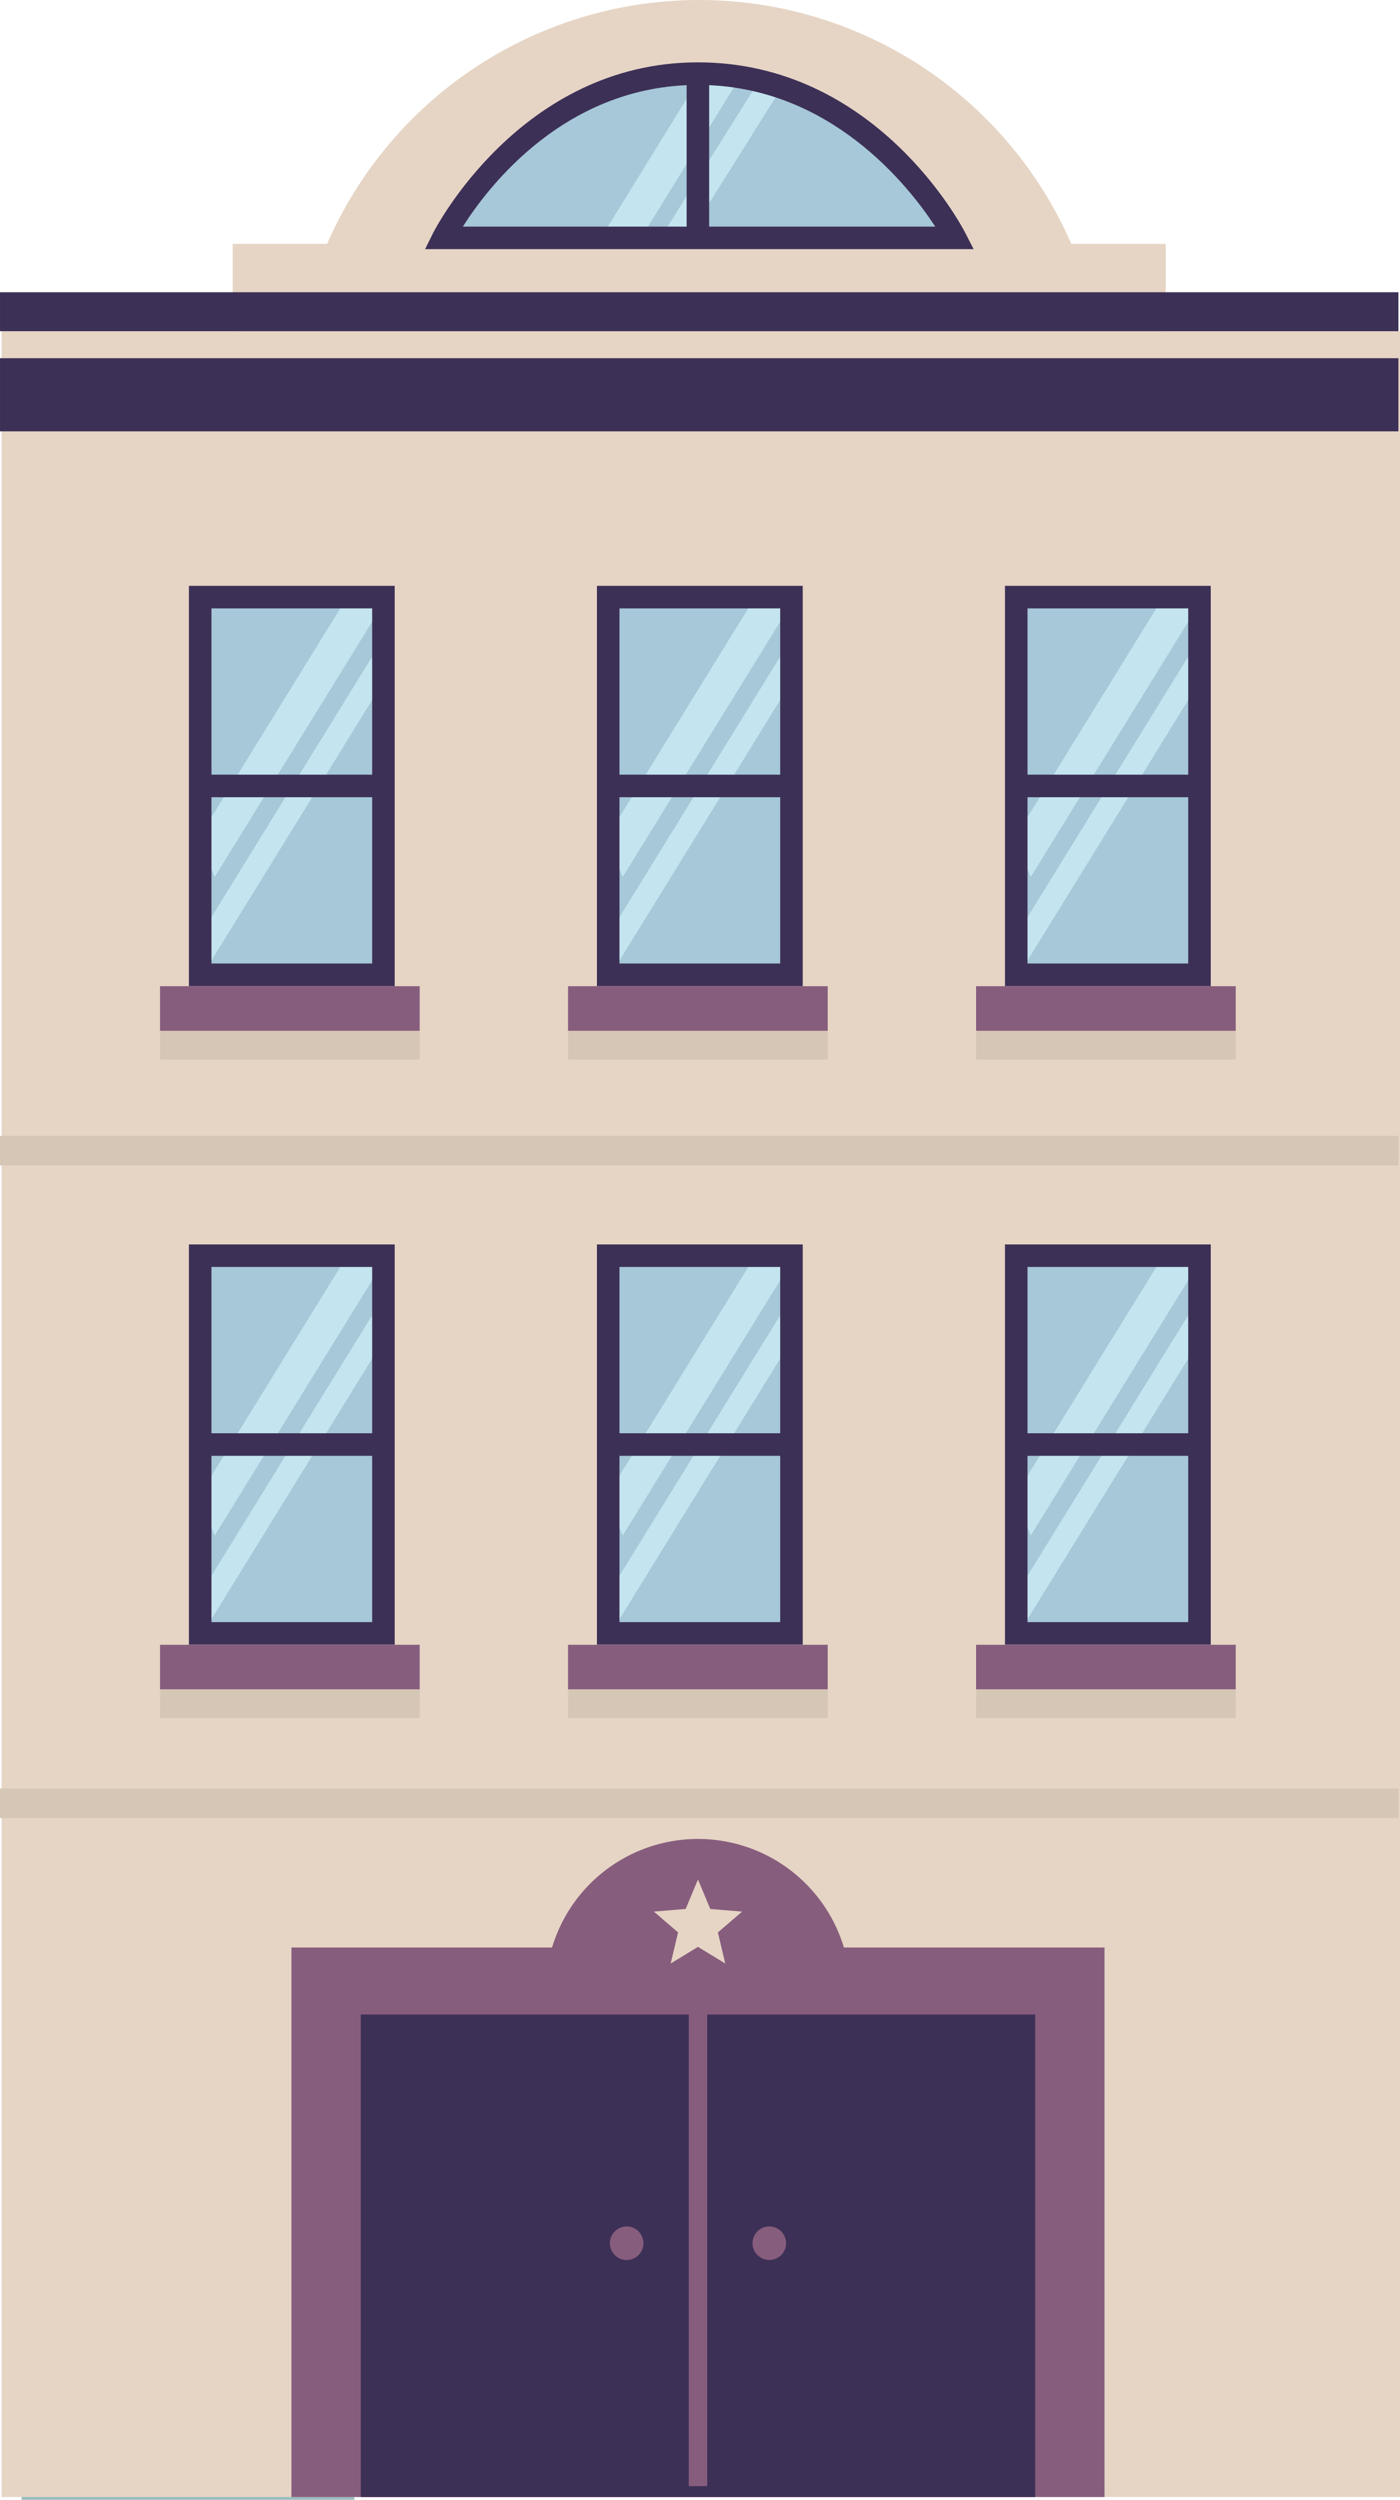 <svg id="_2387782" data-name="2387782" xmlns="http://www.w3.org/2000/svg" width="214.676" height="383.123" viewBox="0 0 214.676 383.123">
  <path id="Fill-11" d="M161.388,437.832h51.028V259.893H161.388Z" transform="translate(-158.075 -54.708)" fill="#9abbbd" fill-rule="evenodd"/>
  <path id="Fill-16" d="M188.645,141.715H331.716v-23.13H188.645Z" transform="translate(-152.963 -81.211)" fill="#e6d5c5" fill-rule="evenodd"/>
  <path id="Fill-17" d="M320.951,149.352a62.239,62.239,0,1,1-62.238-62.239,62.238,62.238,0,0,1,62.238,62.239" transform="translate(-151.495 -87.113)" fill="#e6d5c5" fill-rule="evenodd"/>
  <path id="Fill-18" d="M215.835,121.787s12.508-25.17,39.042-25.17,39.449,25.17,39.449,25.17H215.835" transform="translate(-147.863 -85.331)" fill="#a6c8d8" fill-rule="evenodd"/>
  <path id="Fill-19" d="M242.227,121.942l-5.437-1.16,15.42-24.991,5.548.981-15.532,25.17" transform="translate(-143.933 -85.485)" fill="#c4e5ef" fill-rule="evenodd"/>
  <path id="Fill-20" d="M247.337,122.621l-2.969-1.835,14.888-23.719,2.97,1.835-14.889,23.719" transform="translate(-142.512 -85.246)" fill="#c4e5ef" fill-rule="evenodd"/>
  <path id="Fill-21" d="M219.28,120.332h72.433c-4.046-6.2-16.187-21.713-36.4-21.713C235.058,98.619,223.2,114.146,219.28,120.332Zm78.315,3.456H213.487l1.241-2.5c.131-.261,13.3-26.13,40.589-26.13s40.44,25.043,40.987,26.109l1.291,2.516Z" transform="translate(-148.304 -85.603)" fill="#3d3056" fill-rule="evenodd"/>
  <path id="Fill-22" d="M247.256,121.787h3.457V96.617h-3.457Z" transform="translate(-141.97 -85.331)" fill="#3d3056" fill-rule="evenodd"/>
  <path id="Fill-23" d="M158.6,461.793H373.032V129.853H158.6Z" transform="translate(-158.357 -79.097)" fill="#e6d5c5" fill-rule="evenodd"/>
  <path id="Fill-24" d="M158.6,144.552H373.032V133.343H158.6Z" transform="translate(-158.598 -78.443)" fill="#3d3056" fill-rule="evenodd"/>
  <path id="Fill-25" d="M158.6,130.8H373.032v-5.972H158.6Z" transform="translate(-158.598 -80.04)" fill="#3d3056" fill-rule="evenodd"/>
  <path id="Fill-26" d="M158.6,238.235H373.032v-4.526H158.6Z" transform="translate(-158.598 -59.619)" fill="#d6c6b5" fill-rule="evenodd"/>
  <path id="Fill-27" d="M158.6,322.462H373.032v-4.526H158.6Z" transform="translate(-158.598 -43.823)" fill="#d6c6b5" fill-rule="evenodd"/>
  <path id="Fill-28" d="M289.817,222.059h28.1V164.174h-28.1Z" transform="translate(-133.988 -72.66)" fill="#a6c8d8" fill-rule="evenodd"/>
  <path id="Fill-29" d="M292.088,207.273l-2.493-5.932,23.661-38.326,4.456,2.752-25.624,41.506" transform="translate(-134.03 -72.878)" fill="#c4e5ef" fill-rule="evenodd"/>
  <path id="Fill-30" d="M291.537,218.8l-2.969-1.834,27.786-45.012,2.969,1.834L291.537,218.8" transform="translate(-134.222 -71.201)" fill="#c4e5ef" fill-rule="evenodd"/>
  <path id="Fill-31" d="M284.632,221.234h39.818v-6.847H284.632Z" transform="translate(-134.961 -63.243)" fill="#875d7d" fill-rule="evenodd"/>
  <path id="Fill-32" d="M284.632,224.547h39.818v-4.394H284.632Z" transform="translate(-134.961 -62.162)" fill="#d6c6b5" fill-rule="evenodd"/>
  <path id="Fill-33" d="M291.818,220.6h24.644V166.175H291.818Zm-3.456,3.457h31.556V162.718H288.362Z" transform="translate(-134.261 -72.933)" fill="#3d3056" fill-rule="evenodd"/>
  <path id="Fill-34" d="M289.817,190.547h28.1V187.09h-28.1Z" transform="translate(-133.988 -68.363)" fill="#3d3056" fill-rule="evenodd"/>
  <path id="Fill-35" d="M237.132,222.059h28.1V164.174h-28.1Z" transform="translate(-143.869 -72.66)" fill="#a6c8d8" fill-rule="evenodd"/>
  <path id="Fill-36" d="M239.4,207.273l-2.493-5.932,23.66-38.326,4.456,2.752L239.4,207.273" transform="translate(-143.911 -72.878)" fill="#c4e5ef" fill-rule="evenodd"/>
  <path id="Fill-37" d="M238.852,218.8l-2.97-1.834,27.787-45.012,2.97,1.834L238.852,218.8" transform="translate(-144.104 -71.201)" fill="#c4e5ef" fill-rule="evenodd"/>
  <path id="Fill-38" d="M231.947,221.234h39.817v-6.847H231.947Z" transform="translate(-144.842 -63.243)" fill="#875d7d" fill-rule="evenodd"/>
  <path id="Fill-39" d="M231.947,224.547h39.817v-4.394H231.947Z" transform="translate(-144.842 -62.162)" fill="#d6c6b5" fill-rule="evenodd"/>
  <path id="Fill-40" d="M239.133,220.6h24.643V166.175H239.133Zm-3.457,3.457h31.557V162.718H235.676Z" transform="translate(-144.142 -72.933)" fill="#3d3056" fill-rule="evenodd"/>
  <path id="Fill-41" d="M237.131,190.547h28.1V187.09h-28.1Z" transform="translate(-143.869 -68.363)" fill="#3d3056" fill-rule="evenodd"/>
  <path id="Fill-42" d="M184.447,222.059h28.1V164.174h-28.1Z" transform="translate(-153.75 -72.66)" fill="#a6c8d8" fill-rule="evenodd"/>
  <path id="Fill-43" d="M186.717,207.273l-2.491-5.932,23.66-38.326,4.456,2.752-25.624,41.506" transform="translate(-153.792 -72.878)" fill="#c4e5ef" fill-rule="evenodd"/>
  <path id="Fill-44" d="M186.166,218.8l-2.969-1.834,27.786-45.012,2.97,1.834L186.166,218.8" transform="translate(-153.985 -71.201)" fill="#c4e5ef" fill-rule="evenodd"/>
  <path id="Fill-45" d="M179.261,221.234H219.08v-6.847H179.261Z" transform="translate(-154.723 -63.243)" fill="#875d7d" fill-rule="evenodd"/>
  <path id="Fill-46" d="M179.261,224.547H219.08v-4.394H179.261Z" transform="translate(-154.723 -62.162)" fill="#d6c6b5" fill-rule="evenodd"/>
  <path id="Fill-47" d="M186.447,220.6h24.644V166.175H186.447Zm-3.456,3.457h31.556V162.718H182.991Z" transform="translate(-154.023 -72.933)" fill="#3d3056" fill-rule="evenodd"/>
  <path id="Fill-48" d="M184.446,190.547h28.1V187.09h-28.1Z" transform="translate(-153.75 -68.363)" fill="#3d3056" fill-rule="evenodd"/>
  <path id="Fill-49" d="M289.817,307.055h28.1V249.17h-28.1Z" transform="translate(-133.988 -56.72)" fill="#a6c8d8" fill-rule="evenodd"/>
  <path id="Fill-50" d="M292.088,292.27l-2.493-5.933,23.661-38.325,4.456,2.75L292.088,292.27" transform="translate(-134.03 -56.937)" fill="#c4e5ef" fill-rule="evenodd"/>
  <path id="Fill-51" d="M291.537,303.8l-2.969-1.835,27.786-45.01,2.969,1.834L291.537,303.8" transform="translate(-134.222 -55.26)" fill="#c4e5ef" fill-rule="evenodd"/>
  <path id="Fill-52" d="M284.632,306.23h39.818v-6.847H284.632Z" transform="translate(-134.961 -47.302)" fill="#875d7d" fill-rule="evenodd"/>
  <path id="Fill-53" d="M284.632,309.544h39.818v-4.4H284.632Z" transform="translate(-134.961 -46.221)" fill="#d6c6b5" fill-rule="evenodd"/>
  <path id="Fill-54" d="M291.818,305.6h24.644V251.171H291.818Zm-3.456,3.457h31.556v-61.34H288.362Z" transform="translate(-134.261 -56.993)" fill="#3d3056" fill-rule="evenodd"/>
  <path id="Fill-55" d="M289.817,275.543h28.1v-3.457h-28.1Z" transform="translate(-133.988 -52.422)" fill="#3d3056" fill-rule="evenodd"/>
  <path id="Fill-56" d="M237.132,307.055h28.1V249.17h-28.1Z" transform="translate(-143.869 -56.72)" fill="#a6c8d8" fill-rule="evenodd"/>
  <path id="Fill-57" d="M239.4,292.27l-2.493-5.933,23.66-38.325,4.456,2.75L239.4,292.27" transform="translate(-143.911 -56.937)" fill="#c4e5ef" fill-rule="evenodd"/>
  <path id="Fill-58" d="M238.852,303.8l-2.97-1.835,27.787-45.01,2.97,1.834L238.852,303.8" transform="translate(-144.104 -55.26)" fill="#c4e5ef" fill-rule="evenodd"/>
  <path id="Fill-59" d="M231.947,306.23h39.817v-6.847H231.947Z" transform="translate(-144.842 -47.302)" fill="#875d7d" fill-rule="evenodd"/>
  <path id="Fill-60" d="M231.947,309.544h39.817v-4.4H231.947Z" transform="translate(-144.842 -46.221)" fill="#d6c6b5" fill-rule="evenodd"/>
  <path id="Fill-61" d="M239.133,305.6h24.643V251.171H239.133Zm-3.457,3.457h31.557v-61.34H235.676Z" transform="translate(-144.142 -56.993)" fill="#3d3056" fill-rule="evenodd"/>
  <path id="Fill-62" d="M237.131,275.543h28.1v-3.457h-28.1Z" transform="translate(-143.869 -52.422)" fill="#3d3056" fill-rule="evenodd"/>
  <path id="Fill-63" d="M184.447,307.055h28.1V249.17h-28.1Z" transform="translate(-153.75 -56.72)" fill="#a6c8d8" fill-rule="evenodd"/>
  <path id="Fill-64" d="M186.717,292.27l-2.491-5.933,23.66-38.325,4.456,2.75L186.717,292.27" transform="translate(-153.792 -56.937)" fill="#c4e5ef" fill-rule="evenodd"/>
  <path id="Fill-65" d="M186.166,303.8l-2.969-1.835,27.786-45.01,2.97,1.834L186.166,303.8" transform="translate(-153.985 -55.26)" fill="#c4e5ef" fill-rule="evenodd"/>
  <path id="Fill-66" d="M179.261,306.23H219.08v-6.847H179.261Z" transform="translate(-154.723 -47.302)" fill="#875d7d" fill-rule="evenodd"/>
  <path id="Fill-67" d="M179.261,309.544H219.08v-4.4H179.261Z" transform="translate(-154.723 -46.221)" fill="#d6c6b5" fill-rule="evenodd"/>
  <path id="Fill-68" d="M186.447,305.6h24.644V251.171H186.447Zm-3.456,3.457h31.556v-61.34H182.991Z" transform="translate(-154.023 -56.993)" fill="#3d3056" fill-rule="evenodd"/>
  <path id="Fill-69" d="M184.446,275.543h28.1v-3.457h-28.1Z" transform="translate(-153.75 -52.422)" fill="#3d3056" fill-rule="evenodd"/>
  <path id="Fill-70" d="M196.228,422.671H320.91v-84.22H196.228Z" transform="translate(-151.541 -39.975)" fill="#875d7d" fill-rule="evenodd"/>
  <path id="Fill-71" d="M275.779,347.808a23.366,23.366,0,1,1-23.365-23.365,23.365,23.365,0,0,1,23.365,23.365" transform="translate(-145.385 -42.602)" fill="#875d7d" fill-rule="evenodd"/>
  <path id="Fill-72" d="M205.181,421.049H308.6V347.1H205.181Z" transform="translate(-149.862 -38.353)" fill="#3d3056" fill-rule="evenodd"/>
  <line id="Stroke-73" y2="73.402" transform="translate(107.029 307.622)" fill="none" stroke="#875d7d" stroke-width="2.838"/>
  <path id="Fill-74" d="M249.793,329.674l1.886,4.523,4.883.4-3.718,3.191,1.133,4.767L249.793,340l-4.185,2.55,1.132-4.767-3.718-3.191,4.884-.4,1.887-4.523" transform="translate(-142.764 -41.621)" fill="#e6d5c5" fill-rule="evenodd"/>
  <path id="Fill-75" d="M242.491,377.022a2.571,2.571,0,1,1-2.571-2.571,2.572,2.572,0,0,1,2.571,2.571" transform="translate(-143.828 -33.223)" fill="#875d7d" fill-rule="evenodd"/>
  <path id="Fill-76" d="M260.909,377.022a2.57,2.57,0,1,1-2.57-2.571,2.571,2.571,0,0,1,2.57,2.571" transform="translate(-140.374 -33.223)" fill="#875d7d" fill-rule="evenodd"/>
</svg>
